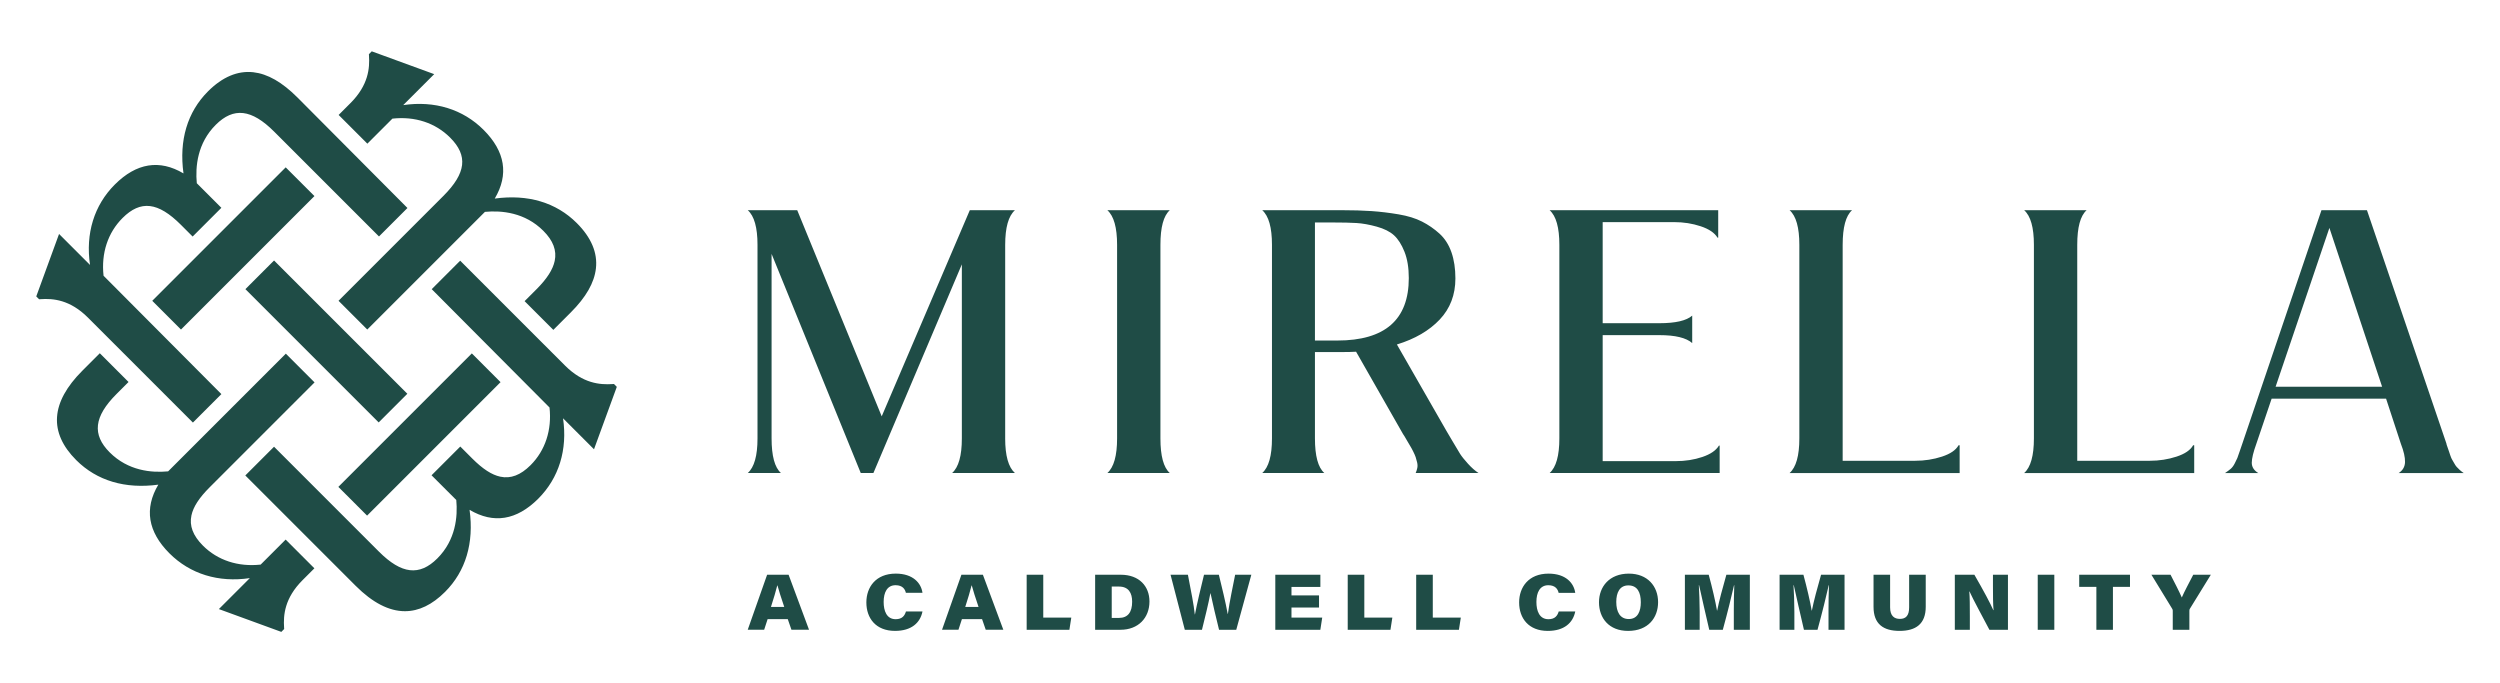 <?xml version="1.0" encoding="UTF-8"?><svg id="a" xmlns="http://www.w3.org/2000/svg" viewBox="0 0 221.582 60.558"><defs><style>.b{fill:#1f4c46;stroke-width:0px;}</style></defs><path class="b" d="m89.091,38.854c0,1.536.288,2.561.864,3.072h-5.568c.576-.512.864-1.536.864-3.072v-15.424l-7.84,18.496h-1.12l-7.904-19.424v16.352c0,1.558.277,2.582.832,3.072h-2.943c.575-.512.863-1.536.863-3.072v-17.151c0-1.536-.288-2.561-.863-3.072h4.384l7.488,18.271,7.808-18.271h4c-.576.512-.864,1.536-.864,3.072v17.151Zm13.761,0c0,1.558.276,2.582.831,3.072h-5.535c.575-.512.863-1.536.863-3.072v-17.151c0-1.536-.288-2.561-.863-3.072h5.535c-.555.491-.831,1.515-.831,3.072v17.151Zm28.191,3.072h-5.568c.065-.149.112-.299.144-.448.032-.148.027-.315-.016-.496-.043-.181-.085-.336-.128-.464s-.117-.298-.224-.512c-.107-.213-.198-.379-.273-.496-.075-.117-.182-.299-.32-.544s-.239-.41-.304-.496l-4.16-7.296c-.319.021-.789.032-1.407.032h-2.24v7.647c0,1.558.276,2.582.832,3.072h-5.504c.575-.512.863-1.536.863-3.072v-17.151c0-1.536-.288-2.561-.863-3.072h7.008c1.023,0,1.92.027,2.688.08.769.054,1.562.149,2.385.288.82.139,1.514.352,2.079.64s1.083.645,1.553,1.072c.469.427.82.976,1.056,1.647.234.672.352,1.446.352,2.32,0,1.451-.465,2.667-1.393,3.648s-2.192,1.717-3.792,2.208l4.384,7.647c.043.065.219.363.528.896.309.533.538.917.688,1.151.149.235.385.528.704.88.32.352.629.624.929.816Zm-12.513-11.744c4.225,0,6.336-1.845,6.336-5.536,0-.917-.128-1.695-.384-2.336-.256-.64-.565-1.125-.928-1.456-.363-.33-.875-.586-1.536-.768s-1.259-.288-1.792-.32-1.237-.048-2.112-.048h-1.567v10.464h1.983Zm33.824,9.312h.064v2.432h-15.071c.575-.512.863-1.536.863-3.072v-17.151c0-1.536-.288-2.561-.863-3.072h14.943v2.432h-.064c-.256-.426-.752-.763-1.488-1.008s-1.52-.368-2.352-.368h-6.336v8.96h5.023c1.429,0,2.4-.224,2.912-.672v2.433c-.533-.47-1.504-.704-2.912-.704h-5.023v11.168h6.464c.853,0,1.643-.123,2.367-.368.726-.245,1.217-.581,1.473-1.008Zm21.239-.032h.096v2.464h-15.072c.576-.512.864-1.536.864-3.072v-17.151c0-1.536-.288-2.561-.864-3.072h5.536c-.555.491-.832,1.515-.832,3.072v19.136h6.432c.832,0,1.621-.123,2.368-.368s1.237-.581,1.473-1.008Zm20.79,0h.096v2.464h-15.071c.575-.512.863-1.536.863-3.072v-17.151c0-1.536-.288-2.561-.863-3.072h5.535c-.555.491-.831,1.515-.831,3.072v19.136h6.432c.832,0,1.621-.123,2.368-.368.746-.245,1.236-.581,1.472-1.008Zm18.222,2.464c.362-.234.549-.56.56-.976.01-.416-.112-.955-.368-1.616l-1.312-4h-10.144l-1.344,3.968c-.278.768-.416,1.339-.416,1.712,0,.374.191.678.575.912h-2.943c.191-.128.356-.251.496-.368.138-.117.261-.282.367-.496.107-.213.182-.368.225-.464.042-.096.117-.309.224-.64s.182-.549.225-.656l7.008-20.672h4.032l7.039,20.672c0,.043.037.165.112.368.074.203.117.325.128.368s.048.154.112.336c.064.182.117.304.16.368.042.064.101.165.176.304.074.139.149.251.224.336.075.085.165.176.273.272.106.097.224.188.352.273h-5.76Zm-10.912-7.648h9.44l-4.672-14.079-4.769,14.079Zm-184.594,3.175l2.523-2.523-10.443-10.49c-.219-1.997.376-3.811,1.681-5.116,1.603-1.604,3.15-1.424,5.175.601l1.039,1.04,2.547-2.547-2.178-2.178c-.139-1.479.05-3.547,1.679-5.177,1.583-1.581,3.178-1.396,5.175.601l9.294,9.294,2.523-2.523-9.752-9.798c-1.36-1.36-2.639-2.091-3.912-2.235-1.383-.152-2.733.414-4.013,1.694-1.83,1.83-2.577,4.338-2.173,7.274-2.126-1.261-4.172-.928-6.088.987-1.835,1.835-2.606,4.35-2.196,7.125l-2.745-2.746-2.021,5.535.252.253.114-.007c1.129-.079,2.626.043,4.223,1.64l9.297,9.297Zm37.57-3.165l-.251-.255-.114.008c-1.128.072-2.625-.042-4.223-1.64l-9.294-9.295-2.523,2.523,10.441,10.488c.219,1.996-.376,3.811-1.681,5.115-.884.883-1.763,1.216-2.681,1.018-.762-.164-1.554-.679-2.494-1.618l-1.053-1.054-2.547,2.547,2.192,2.191c.139,1.48-.05,3.549-1.679,5.178-1.583,1.582-3.177,1.397-5.175-.601l-9.298-9.299-2.547,2.547,9.779,9.779c1.502,1.501,2.961,2.252,4.37,2.252,1.227,0,2.415-.57,3.555-1.711,1.83-1.83,2.577-4.339,2.173-7.274,2.126,1.259,4.172.929,6.088-.987,1.835-1.835,2.606-4.351,2.196-7.126l2.745,2.746,2.022-5.533Zm-22.133,11.413l11.83-11.83-2.546-2.547-11.831,11.83,2.547,2.547Zm-9.434,4.341c-1.996.216-3.811-.376-5.116-1.682-.884-.884-1.217-1.761-1.018-2.681.165-.762.679-1.554,1.619-2.493l9.293-9.293-2.546-2.547-10.432,10.432c-1.477.142-3.548-.05-5.177-1.68-1.581-1.581-1.396-3.177.601-5.174l1.067-1.067-2.547-2.547-1.547,1.548c-2.809,2.809-2.991,5.476-.541,7.925,1.83,1.829,4.339,2.571,7.274,2.174-1.26,2.125-.929,4.172.987,6.088,1.835,1.834,4.346,2.608,7.125,2.195l-2.745,2.745,5.536,2.022.252-.255-.007-.112c-.075-1.127.043-2.625,1.64-4.223l1.045-1.045-2.546-2.547-2.215,2.216Zm2.221-35.209l-11.828,11.828,2.546,2.547,11.829-11.829-2.547-2.546Zm-3.572,10.795l11.813,11.813,2.54-2.54-11.814-11.813-2.54,2.54Zm13.029-15.113c2-.221,3.811.376,5.116,1.681,1.603,1.603,1.423,3.15-.601,5.174l-9.29,9.29,2.547,2.547,10.429-10.429c1.478-.14,3.547.05,5.177,1.68.873.873,1.202,1.746,1.006,2.67-.162.765-.688,1.584-1.607,2.504l-1.06,1.06,2.547,2.546,1.54-1.54c1.36-1.36,2.091-2.639,2.235-3.912.156-1.382-.414-2.732-1.694-4.013-1.829-1.828-4.336-2.577-7.274-2.173,1.26-2.126.929-4.172-.987-6.088-1.835-1.834-4.346-2.606-7.125-2.196l2.746-2.745-5.535-2.022-.253.253.007.113c.075,1.127-.043,2.626-1.64,4.223l-1.049,1.05,2.546,2.546,2.22-2.22Zm33.257,44.358l-.308.945h-1.456l1.719-4.878h1.903l1.812,4.878h-1.559l-.327-.945h-1.785Zm1.473-1.078c-.293-.858-.482-1.469-.6-1.904h-.019c-.11.455-.318,1.155-.56,1.904h1.18Zm12.252.404c-.203,1.003-.978,1.719-2.433,1.719-1.705,0-2.541-1.126-2.541-2.523,0-1.352.835-2.554,2.608-2.554,1.532,0,2.251.845,2.365,1.703h-1.471c-.069-.304-.277-.675-.914-.675-.739,0-1.056.63-1.056,1.483,0,.783.259,1.53,1.067,1.53.593,0,.804-.333.91-.684h1.464Zm3.496.674l-.308.945h-1.456l1.719-4.878h1.903l1.812,4.878h-1.559l-.327-.945h-1.785Zm1.473-1.078c-.293-.858-.482-1.469-.6-1.904h-.019c-.11.455-.318,1.155-.56,1.904h1.18Zm4.265-2.854h1.471v3.799h2.484l-.168,1.079h-3.787v-4.878Zm6.068,0h2.271c1.647,0,2.545,1.03,2.545,2.371,0,1.466-1.005,2.507-2.566,2.507h-2.249v-4.878Zm1.47,3.827h.643c.797,0,1.168-.516,1.168-1.437,0-.781-.318-1.337-1.16-1.342h-.65v2.778Zm6.479,1.051l-1.264-4.878h1.539c.285,1.48.521,2.65.61,3.515h.016c.189-1.011.53-2.397.801-3.515h1.316c.249,1.014.61,2.488.782,3.467h.019c.134-1.024.469-2.579.642-3.467h1.435l-1.336,4.878h-1.525c-.25-1.026-.569-2.333-.755-3.234h-.014c-.166.901-.49,2.2-.745,3.234h-1.522Zm11.895-1.969h-2.441v.891h2.725l-.167,1.078h-3.992v-4.878h3.995v1.079h-2.561v.751h2.441v1.079Zm2.544-2.909h1.471v3.799h2.484l-.168,1.079h-3.787v-4.878Zm6.068,0h1.472v3.799h2.484l-.168,1.079h-3.788v-4.878Zm14.099,3.259c-.203,1.003-.979,1.719-2.433,1.719-1.705,0-2.541-1.126-2.541-2.523,0-1.352.835-2.554,2.608-2.554,1.532,0,2.25.845,2.364,1.703h-1.471c-.069-.304-.277-.675-.913-.675-.739,0-1.057.63-1.057,1.483,0,.783.26,1.53,1.067,1.53.593,0,.804-.333.91-.684h1.464Zm7.342-.829c0,1.374-.872,2.548-2.66,2.548-1.69,0-2.578-1.132-2.578-2.54,0-1.373.916-2.537,2.649-2.537,1.648,0,2.589,1.113,2.589,2.529Zm-3.706-.015c0,.877.334,1.511,1.107,1.511.807,0,1.068-.707,1.068-1.484,0-.865-.294-1.498-1.102-1.498-.763,0-1.074.625-1.074,1.472Zm10.417.815c0-.777.015-1.727.043-2.299h-.024c-.224.99-.555,2.347-.993,3.946h-1.203c-.345-1.499-.68-2.928-.899-3.951h-.025c.035.571.076,1.519.076,2.356v1.596h-1.31v-4.878h2.112c.299,1.098.606,2.408.734,3.177h.015c.159-.815.492-2.048.815-3.177h2.081v4.878h-1.421v-1.647Zm8.393,0c0-.777.015-1.727.043-2.299h-.024c-.224.99-.555,2.347-.993,3.946h-1.203c-.345-1.499-.68-2.928-.899-3.951h-.025c.035.571.076,1.519.076,2.356v1.596h-1.31v-4.878h2.112c.299,1.098.606,2.408.734,3.177h.015c.159-.815.492-2.048.815-3.177h2.081v4.878h-1.421v-1.647Zm5.461-3.231v2.892c0,.771.378,1.022.868,1.022.522,0,.818-.284.818-1.022v-2.892h1.471v2.839c0,1.52-.874,2.139-2.32,2.139-1.435,0-2.307-.606-2.307-2.134v-2.844h1.47Zm5.735,4.878v-4.878h1.734c.855,1.486,1.411,2.529,1.676,3.137h.023c-.049-.481-.053-1.359-.053-2.154v-.982h1.329v4.878h-1.643c-.403-.775-1.502-2.79-1.763-3.398h-.019c.045.511.048,1.307.048,2.211v1.188h-1.332Zm8.819-4.878v4.878h-1.47v-4.878h1.47Zm3.728,1.076h-1.522v-1.076h4.501v1.076h-1.512v3.802h-1.468v-3.802Zm6.769,3.802v-1.694c0-.07-.014-.112-.06-.185l-1.832-2.999h1.696c.364.702.766,1.485.998,2.017.219-.512.657-1.326,1.014-2.017h1.559l-1.862,3.022c-.026.042-.04.082-.04.171v1.685h-1.473Z"/></svg>